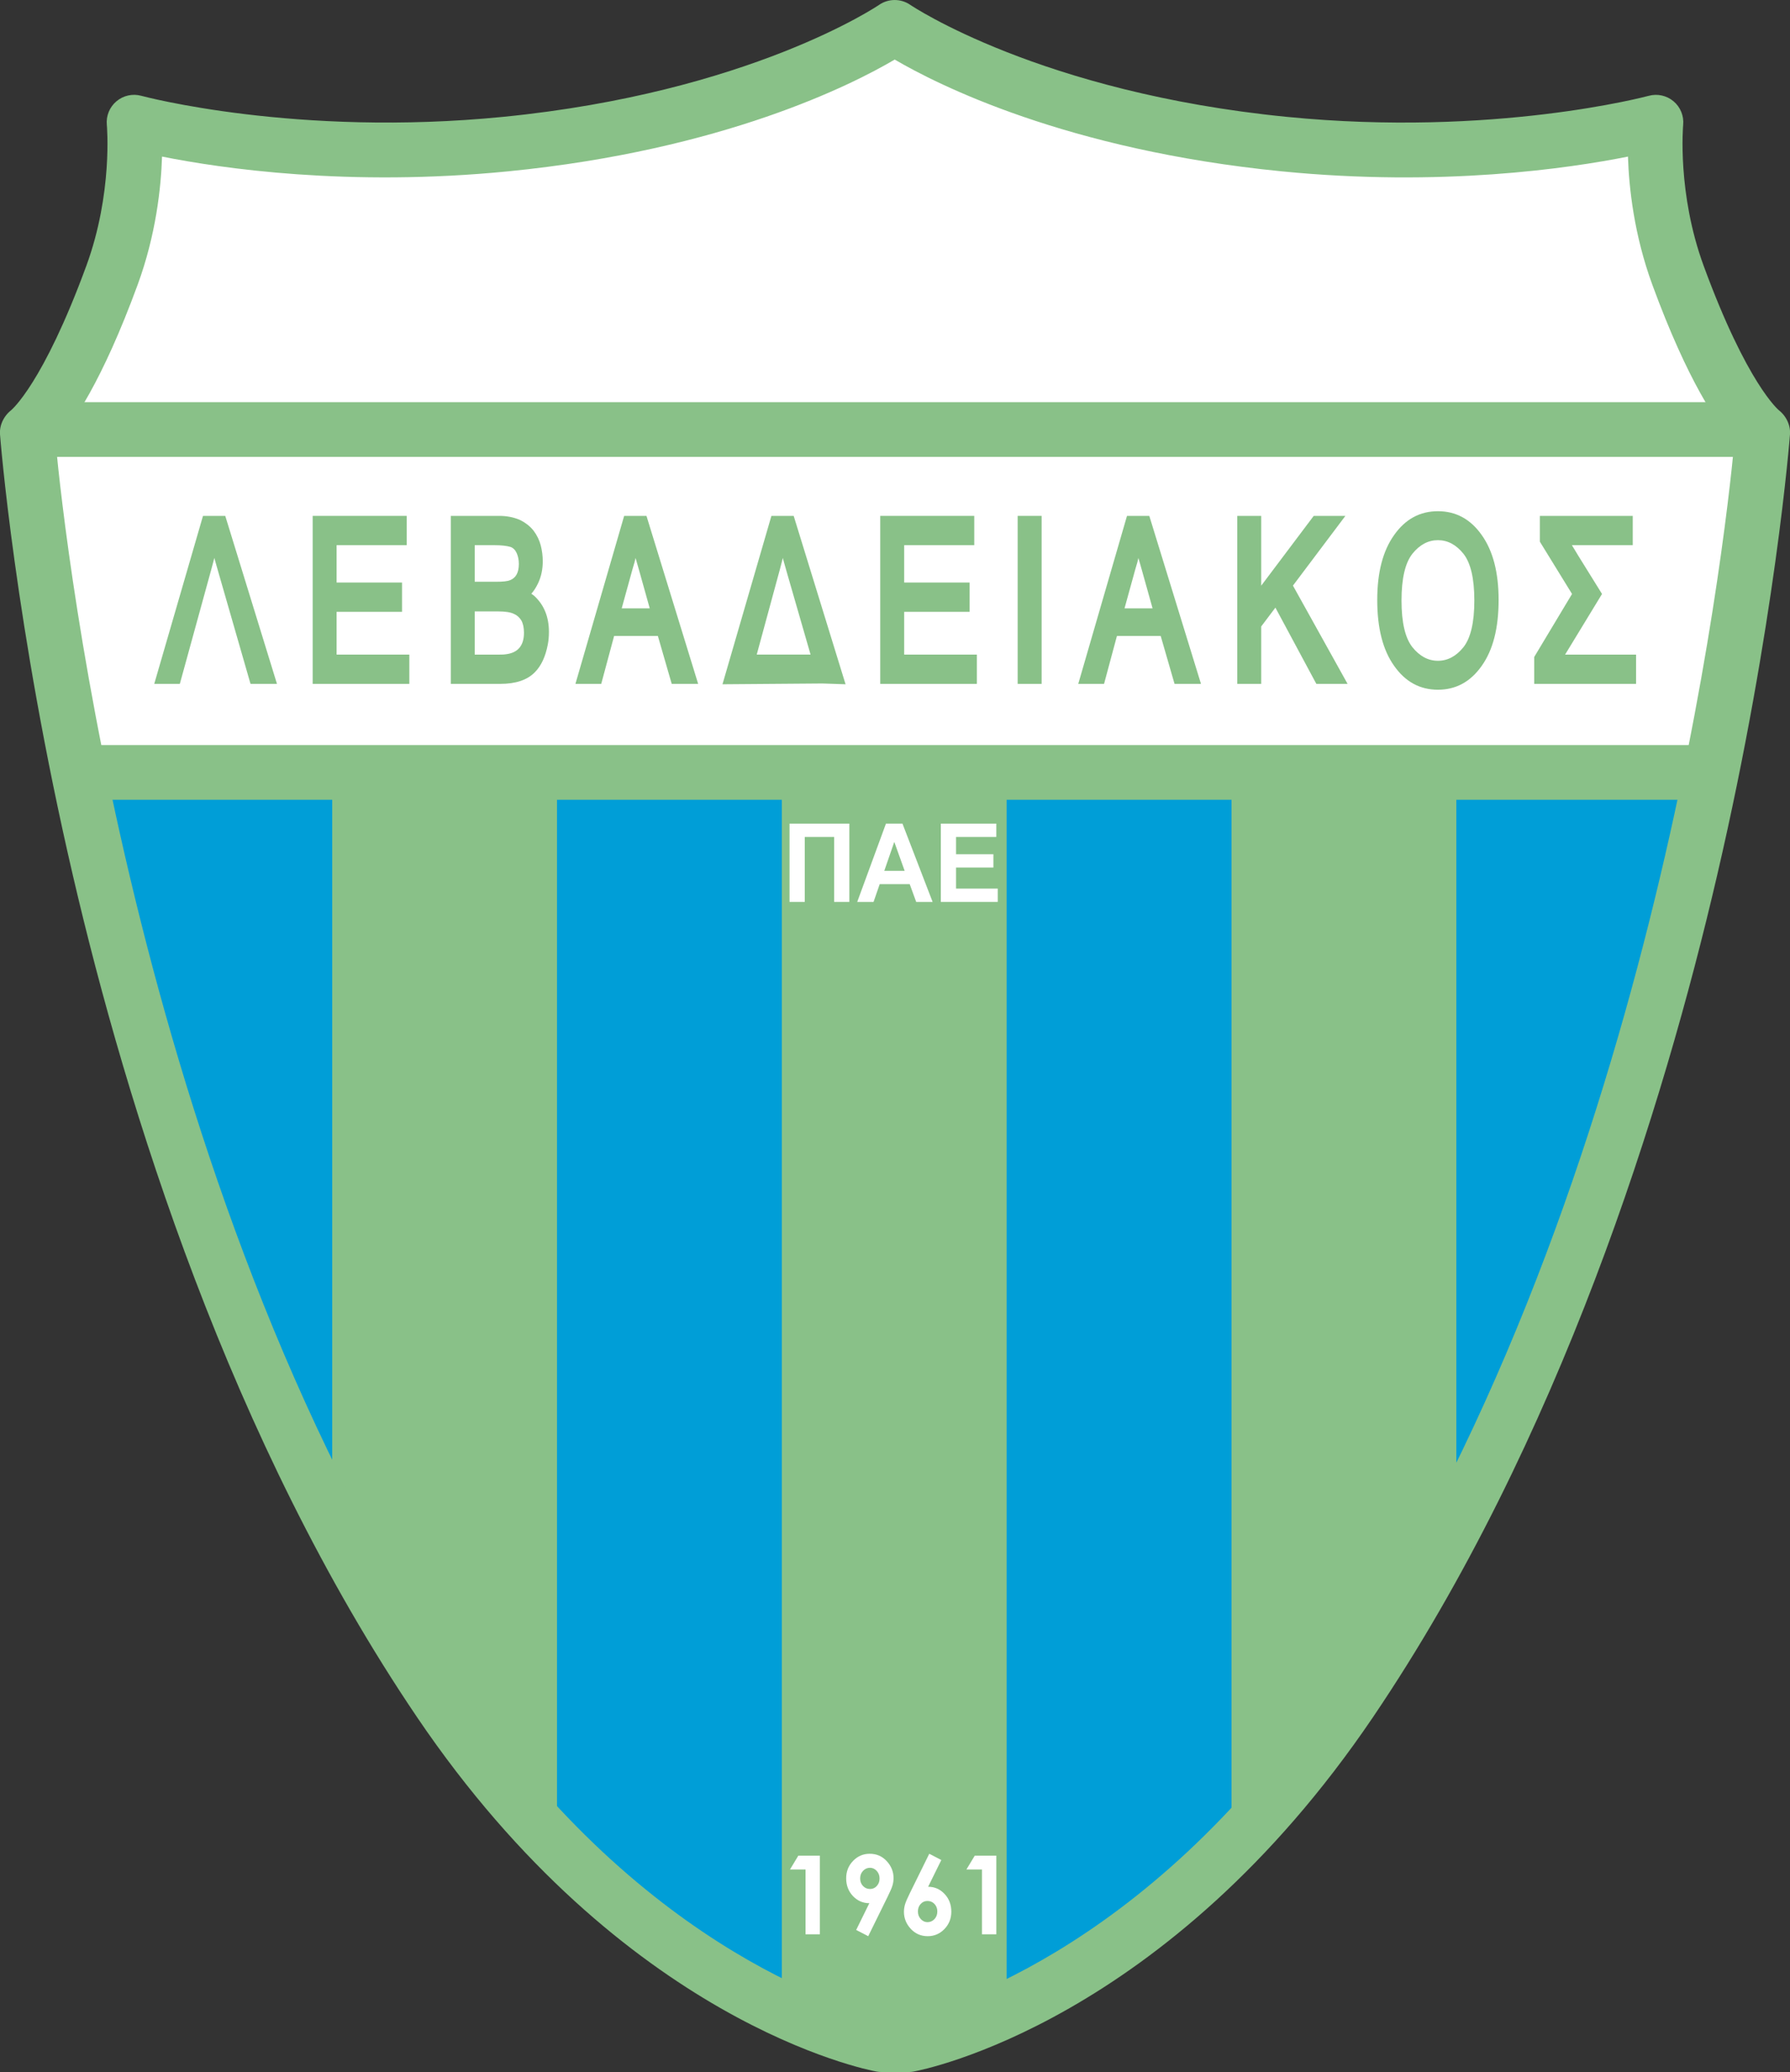 <?xml version="1.0" encoding="UTF-8"?>
<svg xmlns="http://www.w3.org/2000/svg" xmlns:xlink="http://www.w3.org/1999/xlink" width="490.83pt" height="568pt" viewBox="0 0 490.83 568" version="1.1">
<rect x="0" y="0" width="490.83" height="568" fill="#333333" stroke="none"/>
<defs>
<clipPath id="clip1">
  <path d="M 0 0 L 490.828 0 L 490.828 568 L 0 568 Z M 0 0 "/>
</clipPath>
</defs>
<g id="surface1">
<path style=" stroke:none;fill-rule:nonzero;fill:rgb(0%,62%,84.299%);fill-opacity:1;" d="M 241.695 560.492 C 241.695 560.492 176.074 548.492 120.551 466.492 C 22.598 321.836 7.48 118.492 7.48 118.492 C 7.48 118.492 17.277 112.047 30.699 75.492 C 38.777 53.492 36.758 33.492 36.758 33.492 C 36.758 33.492 79.762 45.336 138.719 39.492 C 209.391 32.492 245.328 7.496 245.328 7.496 C 245.328 7.496 281.441 32.496 352.109 39.496 C 411.066 45.34 454.074 33.496 454.074 33.496 C 454.074 33.496 452.055 53.496 460.129 75.496 C 473.551 112.055 483.348 118.496 483.348 118.496 C 483.348 118.496 468.23 321.844 370.281 466.5 C 314.758 548.5 249.137 560.5 249.137 560.5 L 241.695 560.492 "/>
<path style=" stroke:none;fill-rule:nonzero;fill:rgb(100%,100%,100%);fill-opacity:1;" d="M 39.48 35.742 C 39.48 35.742 96.48 49.242 155.73 37.242 C 214.98 25.242 245.73 9.492 245.73 9.492 C 245.73 9.492 295.23 37.992 360.48 41.742 C 425.73 45.492 451.98 37.242 451.98 37.242 C 451.98 37.242 450.48 54.492 463.23 82.242 C 475.98 109.992 481.23 121.242 481.23 121.242 C 481.23 121.242 481.23 136.242 477.48 163.992 C 473.73 191.742 469.23 213.492 469.23 213.492 L 22.98 212.742 C 22.98 212.742 16.98 193.992 12.48 160.242 C 7.98 126.492 7.23 121.992 7.23 121.992 C 7.23 121.992 18.48 109.242 28.98 82.242 C 39.48 55.242 39.48 35.742 39.48 35.742 "/>
<path style=" stroke:none;fill-rule:nonzero;fill:rgb(53.699%,75.699%,53.299%);fill-opacity:1;" d="M 13.98 110.242 L 13.98 125.242 L 481.359 125.242 L 481.359 110.242 L 13.98 110.242 "/>
<path style=" stroke:none;fill-rule:nonzero;fill:rgb(53.699%,75.699%,53.299%);fill-opacity:1;" d="M 399.336 412.992 L 376.98 456.492 L 337.695 505.242 L 337.695 211.441 L 399.336 211.441 L 399.336 412.992 "/>
<path style=" stroke:none;fill-rule:nonzero;fill:rgb(53.699%,75.699%,53.299%);fill-opacity:1;" d="M 276.02 556.977 L 214.379 556.977 L 214.379 211.336 L 276.02 211.336 L 276.02 556.977 "/>
<path style=" stroke:none;fill-rule:nonzero;fill:rgb(53.699%,75.699%,53.299%);fill-opacity:1;" d="M 152.734 502.992 L 106.98 451.992 L 91.094 415.242 L 91.094 211.336 L 152.734 211.336 L 152.734 502.992 "/>
<path style=" stroke:none;fill-rule:nonzero;fill:rgb(53.699%,75.699%,53.299%);fill-opacity:1;" d="M 21.23 204.242 L 21.23 219.242 L 470.48 219.242 L 470.48 204.242 L 21.23 204.242 "/>
<path style=" stroke:none;fill-rule:nonzero;fill:rgb(53.699%,75.699%,53.299%);fill-opacity:1;" d="M 75.949 187.473 L 68.695 187.473 L 59.91 156.957 C 59.23 154.629 58.699 152.727 58.316 151.25 C 58.098 150.586 57.836 149.438 57.52 147.812 L 59.734 147.641 C 59.594 148.797 59.352 150.238 59.012 151.969 C 58.871 152.613 58.508 154.012 57.918 156.164 L 49.309 187.473 L 42.293 187.473 L 55.664 141.418 L 61.766 141.418 L 75.949 187.473 "/>
<path style=" stroke:none;fill-rule:nonzero;fill:rgb(53.699%,75.699%,53.299%);fill-opacity:1;" d="M 112.238 187.473 L 85.734 187.473 L 85.734 141.418 L 111.516 141.418 L 111.516 149.449 L 92.297 149.449 L 92.297 159.691 L 110.246 159.691 L 110.246 167.723 L 92.297 167.723 L 92.297 179.441 L 112.238 179.441 L 112.238 187.473 "/>
<path style=" stroke:none;fill-rule:nonzero;fill:rgb(53.699%,75.699%,53.299%);fill-opacity:1;" d="M 150.52 173.227 C 150.52 174.48 150.414 175.641 150.207 176.707 C 149.566 180.035 148.379 182.562 146.652 184.285 C 144.586 186.406 141.414 187.473 137.133 187.473 L 123.613 187.473 L 123.613 141.418 L 136.887 141.418 C 138.93 141.418 140.805 141.777 142.504 142.5 C 144.086 143.277 145.344 144.254 146.285 145.438 C 147.242 146.711 147.906 148.074 148.281 149.531 C 148.648 150.961 148.828 152.406 148.828 153.863 C 148.828 156.105 148.395 158.125 147.523 159.926 C 146.969 161.082 146.359 162.027 145.691 162.758 C 145.75 162.801 146 162.977 146.441 163.297 C 149.16 165.766 150.52 169.074 150.52 173.227 M 142.27 154.582 C 142.27 153.48 142.07 152.492 141.68 151.617 C 141.285 150.742 140.715 150.18 139.961 149.922 C 138.906 149.609 137.434 149.449 135.555 149.449 L 130.176 149.449 L 130.176 159.477 L 136.082 159.477 C 137.934 159.477 139.184 159.336 139.828 159.051 C 141.457 158.449 142.27 156.961 142.27 154.582 M 143.676 173.453 C 143.676 172.066 143.434 170.941 142.957 170.078 C 142.418 169.215 141.723 168.609 140.871 168.262 C 139.973 167.824 138.527 167.602 136.539 167.602 L 130.176 167.602 L 130.176 179.441 L 137.082 179.441 C 137.836 179.441 138.328 179.418 138.566 179.367 C 141.973 179.004 143.676 177.031 143.676 173.453 "/>
<path style=" stroke:none;fill-rule:nonzero;fill:rgb(53.699%,75.699%,53.299%);fill-opacity:1;" d="M 191.441 187.473 L 184.191 187.473 L 180.391 174.328 L 168.395 174.328 L 164.859 187.473 L 157.785 187.473 L 171.148 141.418 L 177.266 141.418 L 191.441 187.473 M 174.273 152.961 C 174.195 153.438 173.906 154.496 173.406 156.141 L 170.473 166.766 L 178.164 166.766 L 175.41 156.93 C 175.359 156.738 175.199 156.156 174.922 155.195 C 174.648 154.234 174.43 153.484 174.273 152.961 "/>
<path style=" stroke:none;fill-rule:nonzero;fill:rgb(53.699%,75.699%,53.299%);fill-opacity:1;" d="M 231.859 187.578 L 225.52 187.363 L 198.109 187.578 L 211.527 141.418 L 217.633 141.418 L 231.859 187.578 M 222.262 179.434 L 215.773 156.957 C 215.004 154.285 214.48 152.383 214.195 151.25 C 214.008 150.691 213.738 149.547 213.383 147.812 L 215.598 147.641 C 215.438 148.973 215.199 150.41 214.875 151.969 C 214.629 153.102 214.277 154.504 213.828 156.164 L 207.504 179.434 L 222.262 179.434 "/>
<path style=" stroke:none;fill-rule:nonzero;fill:rgb(53.699%,75.699%,53.299%);fill-opacity:1;" d="M 267.867 187.473 L 241.363 187.473 L 241.363 141.418 L 267.145 141.418 L 267.145 149.449 L 247.926 149.449 L 247.926 159.691 L 265.879 159.691 L 265.879 167.723 L 247.926 167.723 L 247.926 179.441 L 267.867 179.441 L 267.867 187.473 "/>
<path style=" stroke:none;fill-rule:nonzero;fill:rgb(53.699%,75.699%,53.299%);fill-opacity:1;" d="M 285.617 187.473 L 279.055 187.473 L 279.055 141.418 L 285.617 141.418 L 285.617 187.473 "/>
<path style=" stroke:none;fill-rule:nonzero;fill:rgb(53.699%,75.699%,53.299%);fill-opacity:1;" d="M 329.32 187.473 L 322.07 187.473 L 318.27 174.328 L 306.273 174.328 L 302.738 187.473 L 295.664 187.473 L 309.031 141.418 L 315.145 141.418 L 329.32 187.473 M 312.156 152.961 C 312.074 153.438 311.785 154.496 311.285 156.141 L 308.352 166.766 L 316.043 166.766 L 313.289 156.93 C 313.238 156.738 313.078 156.156 312.801 155.195 C 312.527 154.234 312.312 153.484 312.156 152.961 "/>
<path style=" stroke:none;fill-rule:nonzero;fill:rgb(53.699%,75.699%,53.299%);fill-opacity:1;" d="M 369.516 187.473 L 360.953 187.473 L 349.723 166.566 L 345.832 171.73 L 345.832 187.473 L 339.27 187.473 L 339.27 141.418 L 345.832 141.418 L 345.832 160.551 L 360.23 141.418 L 368.914 141.418 L 354.535 160.531 L 369.516 187.473 "/>
<path style=" stroke:none;fill-rule:nonzero;fill:rgb(53.699%,75.699%,53.299%);fill-opacity:1;" d="M 410.93 164.473 C 410.93 172.164 409.391 178.18 406.309 182.512 C 403.238 186.887 399.23 189.074 394.289 189.074 C 389.34 189.074 385.332 186.887 382.27 182.512 C 379.188 178.188 377.648 172.176 377.648 164.473 C 377.648 156.938 379.188 151.008 382.27 146.684 C 385.332 142.316 389.34 140.137 394.289 140.137 C 399.23 140.137 403.238 142.316 406.309 146.684 C 409.391 151.02 410.93 156.949 410.93 164.473 M 404.273 164.613 C 404.273 158.598 403.277 154.324 401.289 151.801 C 399.289 149.316 396.957 148.074 394.289 148.074 C 391.625 148.074 389.289 149.316 387.289 151.801 C 385.301 154.324 384.305 158.598 384.305 164.613 C 384.305 170.617 385.301 174.887 387.289 177.41 C 389.289 179.895 391.625 181.137 394.289 181.137 C 396.957 181.137 399.289 179.895 401.289 177.41 C 403.277 174.887 404.273 170.617 404.273 164.613 "/>
<path style=" stroke:none;fill-rule:nonzero;fill:rgb(53.699%,75.699%,53.299%);fill-opacity:1;" d="M 448.625 187.473 L 420.688 187.473 L 420.688 180.102 L 431.062 162.82 L 422.238 148.484 L 422.238 141.418 L 447.711 141.418 L 447.711 149.449 L 431.02 149.449 C 431.312 149.93 431.594 150.383 431.852 150.805 C 432.113 151.23 432.383 151.676 432.656 152.145 L 439.285 162.82 L 429.57 178.77 L 429.16 179.441 L 448.625 179.441 L 448.625 187.473 "/>
<g clip-path="url(#clip1)" clip-rule="nonzero">
<path style=" stroke:none;fill-rule:nonzero;fill:rgb(53.699%,75.699%,53.299%);fill-opacity:1;" d="M 241.062 1.328 C 240.715 1.566 205.539 25.34 137.98 32.031 C 81.258 37.648 39.16 26.375 38.742 26.262 C 36.363 25.609 33.812 26.18 31.93 27.766 C 30.043 29.355 29.055 31.777 29.293 34.23 C 29.312 34.414 30.992 52.926 23.66 72.906 C 11.797 105.223 3.152 112.363 3.066 112.43 L 3.359 112.227 C 1.199 113.746 -0.195 116.414 0 119.051 C 0.039 119.562 4.008 171.258 19.977 239.945 C 34.738 303.441 63.094 395.02 114.34 470.699 C 170.977 554.344 237.539 567.355 240.344 567.871 C 240.789 567.953 241.238 567.992 241.688 567.992 L 249.129 568 C 249.586 568 250.035 567.961 250.484 567.875 C 253.289 567.363 319.852 554.348 376.492 470.707 C 427.734 395.027 456.09 303.449 470.852 239.949 C 486.82 171.262 490.789 119.566 490.828 119.055 C 491.023 116.422 489.629 113.75 487.473 112.23 L 487.762 112.438 C 487.676 112.367 479.035 105.227 467.172 72.914 C 459.836 52.934 461.52 34.422 461.535 34.238 C 461.773 31.781 460.789 29.359 458.902 27.77 C 457.016 26.184 454.469 25.613 452.09 26.266 C 451.668 26.379 409.57 37.652 352.848 32.035 C 285.281 25.344 249.934 1.559 249.586 1.32 C 247.023 -0.438 243.617 -0.434 241.062 1.328 M 139.461 46.957 C 198.371 41.121 233.699 23.176 245.336 16.328 C 257.004 23.164 292.438 41.125 351.367 46.961 C 395.301 51.312 430.266 46.152 446.398 42.926 C 446.672 51.449 448.059 64.379 453.09 78.082 C 462.812 104.566 470.973 116.348 475.562 121.402 C 473.031 148.363 452.926 331.07 364.07 462.297 C 313.812 536.52 254.633 551.586 248.352 553 C 247.234 553 243.594 552.992 242.488 552.992 C 236.242 551.59 177.039 536.539 126.758 462.289 C 37.902 331.062 17.797 148.355 15.266 121.398 C 19.859 116.34 28.016 104.559 37.738 78.078 C 42.77 64.371 44.16 51.445 44.43 42.922 C 60.562 46.148 95.527 51.309 139.461 46.957 "/>
</g>
<path style=" stroke:none;fill-rule:nonzero;fill:rgb(100%,100%,100%);fill-opacity:1;" d="M 216.496 225.773 L 232.898 225.773 L 232.898 247.242 L 228.723 247.242 L 228.723 229.43 L 220.672 229.43 L 220.672 247.242 L 216.496 247.242 L 216.496 225.773 "/>
<path style=" stroke:none;fill-rule:nonzero;fill:rgb(100%,100%,100%);fill-opacity:1;" d="M 255.73 247.242 L 251.23 247.242 L 249.449 242.367 L 241.219 242.367 L 239.535 247.242 L 235.055 247.242 L 242.938 225.773 L 247.461 225.773 L 255.73 247.242 M 248.062 238.711 L 245.219 230.789 L 242.48 238.711 L 248.062 238.711 "/>
<path style=" stroke:none;fill-rule:nonzero;fill:rgb(100%,100%,100%);fill-opacity:1;" d="M 257.98 247.242 L 257.98 225.773 L 273.191 225.773 L 273.191 229.43 L 262.156 229.43 L 262.156 234.164 L 272.398 234.164 L 272.398 237.82 L 262.156 237.82 L 262.156 243.586 L 273.59 243.586 L 273.59 247.242 L 257.98 247.242 "/>
<path style=" stroke:none;fill-rule:nonzero;fill:rgb(100%,100%,100%);fill-opacity:1;" d="M 218.906 508.68 L 224.816 508.68 L 224.816 530.242 L 220.883 530.242 L 220.883 512.477 L 216.621 512.477 L 218.906 508.68 "/>
<path style=" stroke:none;fill-rule:nonzero;fill:rgb(100%,100%,100%);fill-opacity:1;" d="M 238.074 530.758 L 234.766 529.055 L 238.379 521.711 C 236.613 521.711 235.117 521.059 233.879 519.754 C 232.645 518.449 232.027 516.828 232.027 514.887 C 232.027 513.008 232.656 511.418 233.922 510.117 C 235.18 508.816 236.703 508.164 238.488 508.164 C 240.355 508.164 241.91 508.84 243.152 510.188 C 244.395 511.535 245.016 513.086 245.016 514.84 C 245.016 515.5 244.922 516.164 244.73 516.832 C 244.539 517.5 244.098 518.527 243.406 519.918 L 238.074 530.758 M 238.57 517.82 C 239.309 517.82 239.93 517.543 240.43 516.992 C 240.93 516.441 241.18 515.758 241.18 514.945 C 241.18 514.109 240.918 513.414 240.395 512.852 C 239.867 512.289 239.258 512.008 238.555 512.008 C 237.82 512.008 237.184 512.289 236.656 512.844 C 236.125 513.402 235.859 514.098 235.859 514.93 C 235.859 515.754 236.117 516.441 236.633 516.992 C 237.148 517.543 237.797 517.82 238.57 517.82 "/>
<path style=" stroke:none;fill-rule:nonzero;fill:rgb(100%,100%,100%);fill-opacity:1;" d="M 254.809 508.164 L 258.113 509.879 L 254.5 517.211 C 256.266 517.211 257.766 517.867 259 519.172 C 260.238 520.48 260.855 522.102 260.855 524.043 C 260.855 525.918 260.223 527.504 258.961 528.805 C 257.699 530.109 256.18 530.758 254.395 530.758 C 252.531 530.758 250.973 530.086 249.73 528.734 C 248.488 527.383 247.867 525.836 247.867 524.09 C 247.867 523.43 247.961 522.762 248.152 522.09 C 248.344 521.414 248.785 520.383 249.477 518.988 L 254.809 508.164 M 254.312 521.102 C 253.574 521.102 252.953 521.379 252.453 521.926 C 251.949 522.473 251.699 523.16 251.699 523.984 C 251.699 524.812 251.965 525.508 252.488 526.07 C 253.012 526.633 253.625 526.914 254.324 526.914 C 255.062 526.914 255.695 526.641 256.227 526.086 C 256.754 525.531 257.02 524.832 257.02 523.984 C 257.02 523.16 256.762 522.473 256.246 521.926 C 255.73 521.379 255.086 521.102 254.312 521.102 "/>
<path style=" stroke:none;fill-rule:nonzero;fill:rgb(100%,100%,100%);fill-opacity:1;" d="M 267.285 508.68 L 273.195 508.68 L 273.195 530.242 L 269.266 530.242 L 269.266 512.477 L 264.996 512.477 L 267.285 508.68 "/>
</g>
</svg>
